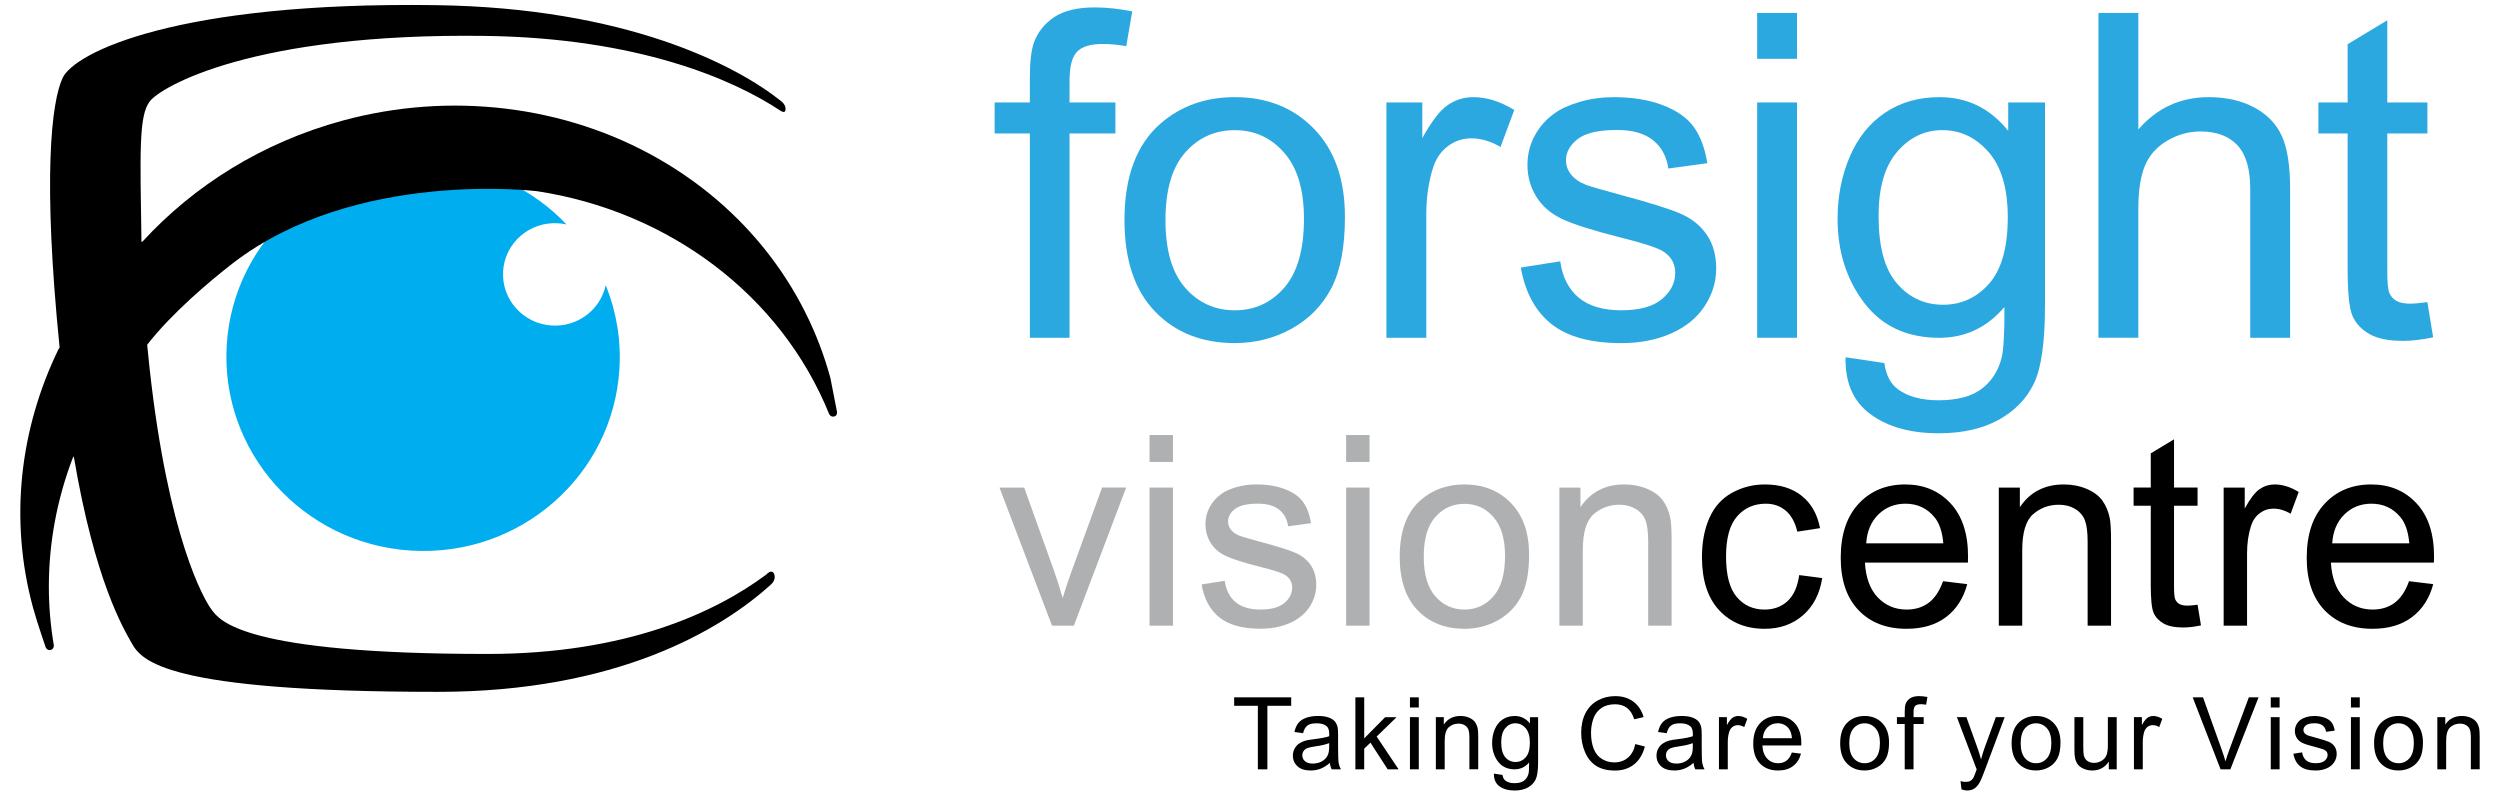 <?xml version="1.0" encoding="UTF-8"?> <svg xmlns="http://www.w3.org/2000/svg" xmlns:xlink="http://www.w3.org/1999/xlink" version="1.1" id="With_outlines" x="0px" y="0px" width="176px" height="56px" viewBox="0 0 176 56" style="enable-background:new 0 0 176 56;" xml:space="preserve"> <style type="text/css"> .st0{fill:#2CA8E0;} .st1{fill:#AFB0B1;} .st2{fill:#00AEEF;} </style> <g> <g> <path class="st0" d="M72.502,23.779V9.397h-2.48V7.213h2.48V5.45c0-1.113,0.099-1.94,0.297-2.48 c0.27-0.728,0.746-1.318,1.427-1.771c0.681-0.452,1.635-0.678,2.862-0.678c0.79,0,1.664,0.093,2.621,0.281 l-0.421,2.449c-0.583-0.104-1.134-0.156-1.654-0.156c-0.853,0-1.456,0.182-1.809,0.546 c-0.354,0.364-0.53,1.045-0.53,2.044V7.213h3.229v2.184h-3.229v14.382H72.502z"></path> <path class="st0" d="M79.163,15.496c0-3.068,0.853-5.34,2.558-6.816c1.425-1.227,3.161-1.841,5.21-1.841 c2.277,0,4.139,0.746,5.584,2.238s2.169,3.554,2.169,6.185c0,2.132-0.32,3.809-0.96,5.03 c-0.639,1.222-1.57,2.171-2.792,2.847c-1.222,0.676-2.556,1.014-4.001,1.014c-2.319,0-4.194-0.743-5.624-2.23 C79.878,20.436,79.163,18.294,79.163,15.496z M82.049,15.496c0,2.121,0.463,3.71,1.389,4.765 c0.926,1.056,2.09,1.584,3.494,1.584c1.394,0,2.553-0.53,3.479-1.591c0.925-1.061,1.388-2.678,1.388-4.851 c0-2.049-0.465-3.601-1.396-4.656c-0.93-1.056-2.087-1.584-3.471-1.584c-1.404,0-2.568,0.526-3.494,1.575 C82.512,11.789,82.049,13.375,82.049,15.496z"></path> <path class="st0" d="M97.603,23.779V7.213h2.527v2.512c0.645-1.176,1.24-1.95,1.786-2.325 c0.546-0.374,1.147-0.561,1.802-0.561c0.946,0,1.908,0.302,2.886,0.905l-0.967,2.605 c-0.686-0.406-1.373-0.609-2.059-0.609c-0.614,0-1.165,0.185-1.654,0.554c-0.489,0.369-0.837,0.881-1.045,1.537 c-0.312,0.998-0.468,2.09-0.468,3.275v8.673H97.603z"></path> <path class="st0" d="M107.064,18.834l2.776-0.437c0.156,1.113,0.59,1.966,1.303,2.558 c0.712,0.593,1.708,0.889,2.987,0.889c1.289,0,2.246-0.263,2.87-0.788s0.936-1.141,0.936-1.849 c0-0.634-0.276-1.133-0.827-1.497c-0.385-0.249-1.342-0.567-2.87-0.951c-2.059-0.52-3.486-0.969-4.282-1.349 c-0.795-0.38-1.399-0.905-1.809-1.575s-0.616-1.412-0.616-2.223c0-0.739,0.169-1.422,0.507-2.051 c0.338-0.63,0.798-1.152,1.38-1.568c0.437-0.322,1.032-0.595,1.786-0.818c0.754-0.224,1.562-0.335,2.425-0.335 c1.3,0,2.442,0.187,3.424,0.561c0.983,0.375,1.708,0.881,2.176,1.521c0.468,0.64,0.79,1.496,0.967,2.567 l-2.745,0.374c-0.125-0.852-0.486-1.518-1.084-1.996c-0.598-0.478-1.443-0.718-2.535-0.718 c-1.289,0-2.21,0.213-2.761,0.639c-0.551,0.426-0.827,0.926-0.827,1.497c0,0.364,0.115,0.692,0.343,0.983 c0.229,0.302,0.587,0.551,1.076,0.749c0.281,0.104,1.107,0.344,2.48,0.718c1.986,0.53,3.372,0.964,4.157,1.302 c0.785,0.339,1.401,0.83,1.848,1.475c0.447,0.644,0.671,1.445,0.671,2.402c0,0.936-0.273,1.817-0.819,2.644 c-0.546,0.827-1.334,1.467-2.363,1.919c-1.029,0.452-2.194,0.678-3.494,0.678c-2.152,0-3.793-0.447-4.921-1.341 C108.095,21.918,107.376,20.592,107.064,18.834z"></path> <path class="st0" d="M123.703,4.14V0.911h2.808v3.229H123.703z M123.703,23.779V7.213h2.808v16.566H123.703z"></path> <path class="st0" d="M129.928,25.152l2.73,0.406c0.115,0.843,0.431,1.456,0.951,1.841 c0.697,0.52,1.648,0.78,2.855,0.78c1.3,0,2.303-0.26,3.01-0.78c0.707-0.52,1.186-1.247,1.435-2.183 c0.146-0.573,0.213-1.773,0.203-3.603c-1.227,1.446-2.756,2.168-4.586,2.168c-2.278,0-4.04-0.822-5.288-2.465 c-1.247-1.642-1.871-3.613-1.871-5.912c0-1.58,0.285-3.039,0.858-4.376c0.572-1.336,1.401-2.368,2.488-3.096 c1.086-0.728,2.363-1.092,3.829-1.092c1.955,0,3.567,0.79,4.836,2.37V7.213h2.589v14.32 c0,2.579-0.263,4.406-0.788,5.483s-1.357,1.927-2.495,2.551c-1.139,0.623-2.541,0.935-4.204,0.935 c-1.976,0-3.572-0.444-4.789-1.334C130.474,28.279,129.887,26.941,129.928,25.152z M132.252,15.199 c0,2.174,0.431,3.76,1.295,4.758c0.863,0.998,1.944,1.497,3.245,1.497c1.289,0,2.37-0.496,3.245-1.489 c0.873-0.993,1.31-2.55,1.31-4.672c0-2.029-0.45-3.557-1.349-4.586c-0.9-1.03-1.984-1.545-3.253-1.545 c-1.248,0-2.309,0.507-3.183,1.522C132.69,11.698,132.252,13.203,132.252,15.199z"></path> <path class="st0" d="M147.731,23.779V0.911h2.808v8.205c1.31-1.518,2.964-2.277,4.96-2.277 c1.227,0,2.293,0.242,3.198,0.725c0.905,0.484,1.552,1.152,1.942,2.005c0.39,0.853,0.585,2.091,0.585,3.713 v10.498h-2.808V13.281c0-1.404-0.304-2.426-0.913-3.066c-0.608-0.639-1.469-0.96-2.581-0.96 c-0.833,0-1.615,0.216-2.348,0.647c-0.733,0.432-1.256,1.017-1.567,1.755c-0.312,0.739-0.469,1.758-0.469,3.058 v9.063H147.731z"></path> <path class="st0" d="M170.888,21.268l0.406,2.48c-0.79,0.166-1.497,0.25-2.121,0.25 c-1.019,0-1.809-0.161-2.371-0.484c-0.561-0.323-0.957-0.746-1.185-1.272c-0.229-0.525-0.344-1.629-0.344-3.315 V9.397h-2.059V7.213h2.059V3.111l2.792-1.685V7.213h2.824v2.184h-2.824v9.687c0,0.801,0.049,1.315,0.148,1.544 c0.098,0.229,0.26,0.411,0.484,0.546c0.223,0.136,0.543,0.203,0.96,0.203 C169.968,21.377,170.379,21.341,170.888,21.268z"></path> </g> <g> <path class="st1" d="M74.062,44.047l-3.699-9.722h1.74l2.087,5.822c0.226,0.629,0.433,1.282,0.623,1.959 c0.146-0.513,0.351-1.129,0.613-1.85l2.161-5.932H79.28l-3.68,9.722H74.062z"></path> <path class="st1" d="M80.927,32.521v-1.895h1.648v1.895H80.927z M80.927,44.047v-9.722h1.648v9.722H80.927z"></path> <path class="st1" d="M84.591,41.145l1.629-0.256c0.091,0.653,0.346,1.153,0.764,1.501 c0.418,0.347,1.003,0.522,1.753,0.522c0.757,0,1.318-0.154,1.684-0.462c0.366-0.308,0.549-0.67,0.549-1.085 c0-0.372-0.162-0.665-0.485-0.879c-0.226-0.146-0.787-0.332-1.684-0.558c-1.209-0.306-2.046-0.569-2.513-0.793 c-0.467-0.223-0.821-0.53-1.062-0.924c-0.241-0.394-0.362-0.829-0.362-1.305c0-0.434,0.099-0.835,0.297-1.204 c0.198-0.369,0.469-0.676,0.81-0.921c0.256-0.189,0.606-0.349,1.048-0.481c0.442-0.131,0.917-0.197,1.423-0.197 c0.763,0,1.433,0.11,2.01,0.33c0.577,0.219,1.002,0.518,1.277,0.893c0.275,0.376,0.464,0.877,0.568,1.506 l-1.611,0.219c-0.073-0.5-0.285-0.891-0.637-1.172c-0.351-0.281-0.847-0.421-1.488-0.421 c-0.757,0-1.297,0.125-1.62,0.375c-0.324,0.251-0.485,0.543-0.485,0.879c0,0.214,0.067,0.406,0.202,0.577 c0.134,0.177,0.345,0.323,0.632,0.439c0.165,0.06,0.65,0.201,1.455,0.421c1.166,0.311,1.979,0.566,2.44,0.764 c0.461,0.198,0.822,0.487,1.085,0.865c0.263,0.378,0.394,0.848,0.394,1.409c0,0.55-0.161,1.067-0.481,1.552 c-0.32,0.485-0.782,0.86-1.387,1.126c-0.604,0.265-1.288,0.398-2.051,0.398c-1.263,0-2.226-0.263-2.888-0.788 C85.196,42.955,84.774,42.177,84.591,41.145z"></path> <path class="st1" d="M94.767,32.521v-1.895h1.648v1.895H94.767z M94.767,44.047v-9.722h1.648v9.722H94.767z"></path> <path class="st1" d="M98.539,39.186c0-1.8,0.5-3.134,1.501-4.001c0.836-0.72,1.855-1.08,3.058-1.08 c1.337,0,2.429,0.438,3.278,1.314c0.848,0.876,1.272,2.086,1.272,3.63c0,1.251-0.188,2.235-0.563,2.952 c-0.375,0.718-0.922,1.275-1.639,1.671c-0.717,0.397-1.5,0.596-2.348,0.596c-1.361,0-2.461-0.437-3.3-1.309 C98.958,42.085,98.539,40.828,98.539,39.186z M100.232,39.186c0,1.245,0.272,2.177,0.815,2.797 c0.543,0.619,1.227,0.929,2.051,0.929c0.818,0,1.498-0.311,2.042-0.934c0.543-0.623,0.815-1.571,0.815-2.847 c0-1.202-0.273-2.113-0.819-2.733c-0.546-0.619-1.226-0.929-2.037-0.929c-0.824,0-1.507,0.308-2.051,0.925 C100.504,37.01,100.232,37.941,100.232,39.186z"></path> <path class="st1" d="M109.78,44.047v-9.722h1.483v1.382c0.714-1.067,1.746-1.602,3.095-1.602 c0.586,0,1.124,0.106,1.616,0.316c0.491,0.21,0.859,0.487,1.103,0.829c0.244,0.342,0.415,0.747,0.513,1.218 c0.061,0.305,0.091,0.839,0.091,1.602v5.978h-1.648v-5.914c0-0.671-0.064-1.173-0.192-1.506 c-0.128-0.332-0.356-0.598-0.682-0.796c-0.327-0.198-0.71-0.298-1.149-0.298c-0.702,0-1.308,0.223-1.817,0.668 c-0.51,0.446-0.764,1.291-0.764,2.537v5.309H109.78z"></path> <path d="M126.664,40.486l1.621,0.21c-0.177,1.117-0.63,1.992-1.359,2.623c-0.73,0.632-1.625,0.948-2.687,0.948 c-1.33,0-2.4-0.435-3.208-1.305c-0.809-0.87-1.213-2.116-1.213-3.74c0-1.05,0.174-1.968,0.522-2.755 c0.348-0.788,0.877-1.378,1.588-1.771c0.711-0.394,1.485-0.591,2.321-0.591c1.056,0,1.919,0.267,2.591,0.801 c0.672,0.534,1.101,1.292,1.291,2.275l-1.602,0.247c-0.152-0.653-0.422-1.144-0.81-1.474 c-0.388-0.33-0.856-0.494-1.405-0.494c-0.83,0-1.505,0.297-2.023,0.893c-0.519,0.595-0.778,1.536-0.778,2.825 c0,1.305,0.25,2.255,0.751,2.847c0.501,0.592,1.154,0.888,1.959,0.888c0.647,0,1.187-0.198,1.62-0.595 C126.274,41.92,126.548,41.31,126.664,40.486z"></path> <path d="M136.791,40.916l1.703,0.21c-0.269,0.995-0.766,1.767-1.492,2.317c-0.727,0.549-1.655,0.824-2.783,0.824 c-1.422,0-2.55-0.439-3.383-1.314c-0.833-0.876-1.249-2.104-1.249-3.685c0-1.635,0.421-2.905,1.263-3.808 c0.843-0.904,1.935-1.355,3.278-1.355c1.301,0,2.362,0.443,3.187,1.328c0.823,0.884,1.235,2.129,1.235,3.735 c0,0.098-0.002,0.244-0.009,0.439h-7.251c0.061,1.068,0.364,1.886,0.907,2.454 c0.543,0.568,1.22,0.852,2.032,0.852c0.605,0,1.12-0.159,1.547-0.476 C136.203,42.119,136.541,41.612,136.791,40.916z M131.381,38.252h5.429c-0.073-0.818-0.281-1.431-0.623-1.84 c-0.525-0.635-1.205-0.952-2.042-0.952c-0.757,0-1.393,0.253-1.909,0.759 C131.721,36.726,131.436,37.404,131.381,38.252z"></path> <path d="M140.715,44.047v-9.722h1.483v1.382c0.714-1.067,1.746-1.602,3.095-1.602c0.586,0,1.125,0.106,1.616,0.316 c0.491,0.21,0.859,0.487,1.103,0.829c0.244,0.342,0.415,0.747,0.513,1.218c0.061,0.305,0.092,0.839,0.092,1.602 v5.978h-1.648v-5.914c0-0.671-0.065-1.173-0.193-1.506c-0.128-0.332-0.356-0.598-0.682-0.796 c-0.327-0.198-0.709-0.298-1.148-0.298c-0.702,0-1.308,0.223-1.817,0.668c-0.51,0.446-0.764,1.291-0.764,2.537 v5.309H140.715z"></path> <path d="M154.71,42.573l0.238,1.455c-0.464,0.098-0.879,0.147-1.245,0.147c-0.598,0-1.062-0.094-1.392-0.284 s-0.561-0.438-0.696-0.746c-0.134-0.309-0.201-0.957-0.201-1.946v-5.594h-1.209v-1.281h1.209v-2.408l1.638-0.989 v3.397h1.657v1.281h-1.657v5.685c0,0.47,0.029,0.772,0.087,0.906c0.058,0.135,0.152,0.242,0.284,0.321 c0.131,0.079,0.319,0.118,0.563,0.118C154.17,42.637,154.411,42.616,154.71,42.573z"></path> <path d="M156.545,44.047v-9.722h1.484v1.474c0.378-0.69,0.727-1.145,1.048-1.364 c0.32-0.22,0.672-0.33,1.057-0.33c0.555,0,1.12,0.177,1.694,0.531l-0.568,1.529 c-0.403-0.238-0.806-0.357-1.209-0.357c-0.36,0-0.684,0.109-0.971,0.325c-0.287,0.217-0.491,0.518-0.613,0.902 c-0.184,0.585-0.275,1.226-0.275,1.922v5.09H156.545z"></path> <path d="M169.597,40.916l1.703,0.21c-0.269,0.995-0.766,1.767-1.492,2.317c-0.727,0.549-1.655,0.824-2.783,0.824 c-1.422,0-2.55-0.439-3.383-1.314c-0.833-0.876-1.249-2.104-1.249-3.685c0-1.635,0.421-2.905,1.263-3.808 c0.843-0.904,1.935-1.355,3.278-1.355c1.301,0,2.362,0.443,3.187,1.328c0.823,0.884,1.235,2.129,1.235,3.735 c0,0.098-0.002,0.244-0.009,0.439h-7.251c0.061,1.068,0.364,1.886,0.907,2.454 c0.543,0.568,1.22,0.852,2.032,0.852c0.605,0,1.12-0.159,1.547-0.476 C169.009,42.119,169.347,41.612,169.597,40.916z M164.187,38.252h5.429c-0.073-0.818-0.281-1.431-0.623-1.84 c-0.525-0.635-1.205-0.952-2.042-0.952c-0.757,0-1.393,0.253-1.909,0.759 C164.527,36.726,164.242,37.404,164.187,38.252z"></path> </g> <g> <path d="M88.553,54.16v-4.47h-1.669v-0.597H90.9v0.597h-1.676v4.47H88.553z"></path> <path d="M93.625,53.707c-0.232,0.195-0.452,0.333-0.666,0.414c-0.213,0.081-0.442,0.122-0.686,0.122 c-0.403,0-0.713-0.098-0.929-0.296c-0.217-0.196-0.325-0.449-0.325-0.755c0-0.18,0.041-0.344,0.123-0.492 c0.082-0.15,0.188-0.269,0.322-0.358c0.132-0.09,0.282-0.159,0.448-0.205c0.122-0.033,0.306-0.063,0.553-0.093 c0.503-0.06,0.872-0.131,1.109-0.214c0.002-0.085,0.004-0.139,0.004-0.163c0-0.254-0.058-0.432-0.176-0.537 c-0.159-0.14-0.395-0.21-0.708-0.21c-0.292,0-0.508,0.051-0.648,0.154c-0.14,0.102-0.243,0.284-0.31,0.544 l-0.608-0.083c0.055-0.26,0.146-0.47,0.272-0.63c0.127-0.16,0.31-0.284,0.549-0.371 c0.24-0.086,0.518-0.13,0.834-0.13c0.313,0,0.568,0.037,0.764,0.111c0.195,0.074,0.339,0.167,0.431,0.278 c0.092,0.112,0.157,0.254,0.194,0.423c0.021,0.106,0.03,0.298,0.03,0.574v0.83c0,0.579,0.014,0.945,0.04,1.098 c0.027,0.153,0.08,0.3,0.158,0.441h-0.65C93.684,54.031,93.642,53.879,93.625,53.707z M93.572,52.317 c-0.226,0.092-0.565,0.171-1.016,0.235c-0.256,0.036-0.437,0.078-0.542,0.124 c-0.106,0.047-0.188,0.113-0.245,0.202c-0.058,0.089-0.086,0.188-0.086,0.296c0,0.166,0.062,0.304,0.188,0.415 c0.125,0.111,0.309,0.166,0.551,0.166c0.24,0,0.454-0.053,0.641-0.158c0.186-0.104,0.323-0.248,0.41-0.43 c0.068-0.14,0.101-0.347,0.101-0.622V52.317z"></path> <path d="M95.419,54.16v-5.067h0.622v2.89l1.473-1.494h0.805l-1.403,1.363l1.545,2.309h-0.768l-1.213-1.877 l-0.44,0.422v1.455H95.419z"></path> <path d="M99.26,49.808v-0.715h0.622v0.715H99.26z M99.26,54.16v-3.672h0.622v3.672H99.26z"></path> <path d="M101.084,54.16v-3.672h0.56v0.522c0.27-0.403,0.659-0.606,1.169-0.606c0.221,0,0.424,0.04,0.61,0.12 c0.185,0.08,0.324,0.183,0.416,0.312c0.092,0.13,0.157,0.283,0.194,0.459c0.022,0.116,0.034,0.318,0.034,0.606 v2.257h-0.622v-2.233c0-0.254-0.025-0.443-0.072-0.569c-0.049-0.125-0.134-0.226-0.257-0.3 c-0.124-0.075-0.269-0.112-0.435-0.112c-0.264,0-0.493,0.084-0.686,0.253c-0.192,0.168-0.288,0.487-0.288,0.957 v2.005H101.084z"></path> <path d="M105.172,54.464l0.604,0.09c0.026,0.187,0.096,0.323,0.212,0.408c0.154,0.116,0.365,0.173,0.632,0.173 c0.288,0,0.51-0.057,0.666-0.173c0.157-0.116,0.263-0.277,0.319-0.484c0.032-0.126,0.047-0.393,0.044-0.798 c-0.272,0.32-0.611,0.48-1.016,0.48c-0.505,0-0.895-0.182-1.173-0.546c-0.277-0.365-0.415-0.801-0.415-1.31 c0-0.351,0.063-0.673,0.191-0.97c0.126-0.296,0.31-0.524,0.551-0.686c0.241-0.16,0.525-0.242,0.849-0.242 c0.434,0,0.791,0.175,1.072,0.526v-0.443h0.574v3.174c0,0.572-0.058,0.977-0.174,1.216 c-0.117,0.238-0.302,0.427-0.553,0.565c-0.253,0.138-0.563,0.208-0.932,0.208c-0.438,0-0.793-0.099-1.061-0.296 C105.292,55.157,105.162,54.86,105.172,54.464z M105.686,52.259c0,0.482,0.096,0.832,0.288,1.053 c0.191,0.222,0.43,0.332,0.719,0.332c0.285,0,0.525-0.11,0.719-0.33c0.194-0.22,0.29-0.566,0.29-1.036 c0-0.449-0.099-0.788-0.298-1.016c-0.2-0.228-0.441-0.343-0.721-0.343c-0.277,0-0.512,0.112-0.705,0.337 C105.783,51.483,105.686,51.816,105.686,52.259z"></path> <path d="M115.126,52.383l0.671,0.17c-0.14,0.551-0.393,0.97-0.759,1.26c-0.365,0.289-0.811,0.434-1.34,0.434 c-0.546,0-0.99-0.111-1.333-0.333c-0.343-0.223-0.602-0.545-0.781-0.967c-0.179-0.422-0.268-0.874-0.268-1.358 c0-0.528,0.101-0.988,0.302-1.382c0.202-0.393,0.489-0.691,0.862-0.894c0.372-0.205,0.782-0.306,1.229-0.306 c0.507,0,0.933,0.129,1.279,0.387c0.346,0.258,0.587,0.621,0.722,1.089l-0.66,0.155 c-0.117-0.369-0.288-0.637-0.511-0.805c-0.224-0.168-0.505-0.253-0.844-0.253c-0.389,0-0.714,0.093-0.976,0.279 c-0.262,0.187-0.445,0.437-0.552,0.752c-0.106,0.316-0.159,0.639-0.159,0.974c0,0.431,0.063,0.807,0.188,1.128 c0.126,0.322,0.322,0.562,0.586,0.721c0.265,0.159,0.553,0.238,0.862,0.238c0.375,0,0.693-0.109,0.954-0.325 S115.034,52.809,115.126,52.383z"></path> <path d="M119.224,53.707c-0.232,0.195-0.452,0.333-0.666,0.414c-0.213,0.081-0.442,0.122-0.686,0.122 c-0.403,0-0.713-0.098-0.929-0.296c-0.217-0.196-0.325-0.449-0.325-0.755c0-0.18,0.041-0.344,0.123-0.492 c0.082-0.15,0.188-0.269,0.322-0.358c0.132-0.09,0.282-0.159,0.448-0.205c0.122-0.033,0.306-0.063,0.553-0.093 c0.503-0.06,0.872-0.131,1.109-0.214c0.002-0.085,0.004-0.139,0.004-0.163c0-0.254-0.058-0.432-0.176-0.537 c-0.159-0.14-0.395-0.21-0.708-0.21c-0.292,0-0.508,0.051-0.648,0.154c-0.14,0.102-0.243,0.284-0.31,0.544 l-0.608-0.083c0.055-0.26,0.146-0.47,0.272-0.63c0.127-0.16,0.31-0.284,0.549-0.371 c0.24-0.086,0.518-0.13,0.834-0.13c0.313,0,0.568,0.037,0.764,0.111c0.195,0.074,0.339,0.167,0.431,0.278 c0.092,0.112,0.157,0.254,0.194,0.423c0.021,0.106,0.03,0.298,0.03,0.574v0.83c0,0.579,0.014,0.945,0.04,1.098 c0.027,0.153,0.08,0.3,0.158,0.441h-0.65C119.284,54.031,119.242,53.879,119.224,53.707z M119.171,52.317 c-0.226,0.092-0.565,0.171-1.016,0.235c-0.256,0.036-0.437,0.078-0.542,0.124 c-0.106,0.047-0.188,0.113-0.245,0.202c-0.058,0.089-0.086,0.188-0.086,0.296c0,0.166,0.062,0.304,0.188,0.415 c0.125,0.111,0.309,0.166,0.551,0.166c0.24,0,0.454-0.053,0.641-0.158c0.186-0.104,0.323-0.248,0.41-0.43 c0.068-0.14,0.101-0.347,0.101-0.622V52.317z"></path> <path d="M121.014,54.16v-3.672h0.56v0.558c0.144-0.261,0.275-0.432,0.396-0.515 c0.12-0.083,0.254-0.125,0.4-0.125c0.209,0,0.422,0.068,0.639,0.201l-0.215,0.578 c-0.152-0.09-0.304-0.134-0.456-0.134c-0.136,0-0.258,0.041-0.367,0.123c-0.107,0.082-0.185,0.195-0.232,0.34 c-0.069,0.221-0.103,0.463-0.103,0.726v1.922H121.014z"></path> <path d="M126.148,52.978l0.643,0.08c-0.102,0.375-0.289,0.666-0.563,0.874c-0.275,0.207-0.624,0.311-1.051,0.311 c-0.537,0-0.962-0.165-1.278-0.496c-0.315-0.331-0.471-0.795-0.471-1.392c0-0.617,0.159-1.097,0.477-1.438 c0.318-0.341,0.731-0.512,1.238-0.512c0.49,0,0.892,0.167,1.203,0.501c0.311,0.334,0.466,0.804,0.466,1.411 c0,0.036-0.001,0.092-0.004,0.166h-2.738c0.023,0.403,0.137,0.712,0.343,0.926 c0.205,0.215,0.461,0.322,0.767,0.322c0.228,0,0.423-0.06,0.585-0.179 C125.926,53.431,126.053,53.24,126.148,52.978z M124.104,51.971h2.05c-0.028-0.309-0.106-0.54-0.235-0.694 c-0.199-0.24-0.455-0.36-0.771-0.36c-0.285,0-0.526,0.096-0.72,0.288C124.233,51.395,124.126,51.651,124.104,51.971z "></path> <path d="M129.548,52.324c0-0.68,0.189-1.184,0.567-1.512c0.316-0.271,0.7-0.408,1.155-0.408 c0.505,0,0.916,0.166,1.237,0.497s0.482,0.788,0.482,1.37c0,0.473-0.071,0.844-0.213,1.115 c-0.143,0.271-0.348,0.482-0.62,0.631c-0.27,0.15-0.566,0.224-0.886,0.224c-0.514,0-0.929-0.165-1.246-0.494 C129.707,53.419,129.548,52.944,129.548,52.324z M130.188,52.324c0,0.47,0.103,0.822,0.307,1.056 c0.206,0.234,0.464,0.351,0.775,0.351c0.309,0,0.566-0.117,0.77-0.352c0.206-0.235,0.307-0.594,0.307-1.075 c0-0.454-0.103-0.798-0.309-1.032c-0.207-0.234-0.463-0.351-0.769-0.351c-0.311,0-0.569,0.117-0.775,0.349 C130.291,51.503,130.188,51.854,130.188,52.324z"></path> <path d="M134.092,54.16v-3.188h-0.549v-0.484h0.549v-0.39c0-0.247,0.022-0.429,0.067-0.549 c0.06-0.161,0.165-0.292,0.316-0.393c0.151-0.099,0.362-0.15,0.635-0.15c0.175,0,0.368,0.021,0.581,0.062 l-0.093,0.542c-0.13-0.022-0.251-0.034-0.367-0.034c-0.188,0-0.323,0.04-0.401,0.12s-0.117,0.232-0.117,0.454 v0.338h0.715v0.484h-0.715v3.188H134.092z"></path> <path d="M138.091,55.573l-0.07-0.583c0.137,0.036,0.255,0.055,0.356,0.055c0.138,0,0.249-0.023,0.332-0.069 c0.083-0.047,0.151-0.111,0.203-0.194c0.04-0.062,0.103-0.216,0.191-0.463c0.012-0.035,0.03-0.085,0.055-0.152 l-1.392-3.679h0.67l0.764,2.126c0.099,0.27,0.187,0.553,0.267,0.851c0.071-0.286,0.157-0.565,0.255-0.837 l0.785-2.14h0.622l-1.397,3.734c-0.15,0.403-0.265,0.681-0.348,0.834c-0.111,0.205-0.238,0.355-0.381,0.451 c-0.143,0.096-0.313,0.144-0.511,0.144C138.372,55.65,138.238,55.624,138.091,55.573z"></path> <path d="M141.617,52.324c0-0.68,0.189-1.184,0.567-1.512c0.316-0.271,0.7-0.408,1.155-0.408 c0.505,0,0.916,0.166,1.237,0.497c0.32,0.331,0.482,0.788,0.482,1.37c0,0.473-0.071,0.844-0.213,1.115 c-0.143,0.271-0.348,0.482-0.62,0.631c-0.27,0.15-0.566,0.224-0.886,0.224c-0.514,0-0.929-0.165-1.246-0.494 C141.776,53.419,141.617,52.944,141.617,52.324z M142.256,52.324c0,0.47,0.103,0.822,0.307,1.056 c0.206,0.234,0.464,0.351,0.775,0.351c0.309,0,0.566-0.117,0.77-0.352c0.206-0.235,0.307-0.594,0.307-1.075 c0-0.454-0.103-0.798-0.309-1.032c-0.207-0.234-0.463-0.351-0.769-0.351c-0.311,0-0.569,0.117-0.775,0.349 C142.359,51.503,142.256,51.854,142.256,52.324z"></path> <path d="M148.46,54.16v-0.539c-0.285,0.415-0.673,0.622-1.164,0.622c-0.216,0-0.418-0.042-0.607-0.124 c-0.188-0.083-0.327-0.188-0.418-0.313c-0.091-0.126-0.155-0.279-0.192-0.462 c-0.026-0.122-0.039-0.316-0.039-0.581v-2.275h0.623v2.036c0,0.325,0.013,0.545,0.037,0.657 c0.04,0.164,0.123,0.292,0.249,0.386c0.127,0.093,0.284,0.14,0.47,0.14c0.187,0,0.362-0.048,0.526-0.144 c0.164-0.096,0.279-0.226,0.347-0.39c0.068-0.165,0.102-0.405,0.102-0.718v-1.967h0.623v3.672H148.46z"></path> <path d="M150.23,54.16v-3.672h0.56v0.558c0.144-0.261,0.275-0.432,0.396-0.515 c0.12-0.083,0.254-0.125,0.4-0.125c0.209,0,0.422,0.068,0.639,0.201l-0.215,0.578 c-0.152-0.09-0.304-0.134-0.456-0.134c-0.136,0-0.258,0.041-0.367,0.123c-0.107,0.082-0.185,0.195-0.232,0.34 c-0.069,0.221-0.103,0.463-0.103,0.726v1.922H150.23z"></path> <path d="M156.329,54.16l-1.963-5.067h0.726l1.316,3.681c0.106,0.296,0.195,0.572,0.267,0.83 c0.078-0.277,0.17-0.553,0.274-0.83l1.369-3.681h0.684l-1.984,5.067H156.329z"></path> <path d="M159.862,49.808v-0.715h0.622v0.715H159.862z M159.862,54.16v-3.672h0.622v3.672H159.862z"></path> <path d="M161.454,53.064l0.616-0.097c0.034,0.247,0.131,0.435,0.289,0.567c0.158,0.131,0.378,0.196,0.662,0.196 c0.285,0,0.498-0.057,0.636-0.174c0.138-0.117,0.207-0.253,0.207-0.409c0-0.141-0.061-0.251-0.182-0.332 c-0.085-0.056-0.298-0.126-0.636-0.212c-0.457-0.115-0.773-0.215-0.949-0.299 c-0.176-0.083-0.31-0.2-0.401-0.348c-0.091-0.148-0.137-0.313-0.137-0.493c0-0.164,0.037-0.315,0.112-0.454 c0.075-0.14,0.176-0.256,0.306-0.348c0.097-0.071,0.228-0.132,0.395-0.181c0.167-0.049,0.347-0.075,0.538-0.075 c0.289,0,0.541,0.042,0.759,0.125c0.219,0.083,0.379,0.195,0.483,0.337c0.104,0.143,0.175,0.332,0.214,0.569 l-0.608,0.083c-0.028-0.189-0.107-0.337-0.241-0.443c-0.132-0.105-0.319-0.159-0.561-0.159 c-0.286,0-0.49,0.048-0.613,0.141c-0.122,0.095-0.182,0.206-0.182,0.332c0,0.081,0.025,0.153,0.076,0.219 c0.05,0.067,0.13,0.122,0.238,0.166c0.062,0.022,0.245,0.076,0.549,0.159c0.44,0.117,0.747,0.213,0.921,0.288 c0.174,0.076,0.311,0.185,0.409,0.327c0.099,0.143,0.15,0.32,0.15,0.532c0,0.208-0.061,0.403-0.182,0.587 c-0.12,0.182-0.296,0.325-0.524,0.424c-0.228,0.101-0.486,0.151-0.774,0.151c-0.477,0-0.841-0.099-1.091-0.297 C161.683,53.747,161.523,53.454,161.454,53.064z"></path> <path d="M165.506,49.808v-0.715h0.622v0.715H165.506z M165.506,54.16v-3.672h0.622v3.672H165.506z"></path> <path d="M167.135,52.324c0-0.68,0.189-1.184,0.567-1.512c0.316-0.271,0.7-0.408,1.155-0.408 c0.505,0,0.916,0.166,1.237,0.497s0.482,0.788,0.482,1.37c0,0.473-0.071,0.844-0.213,1.115 c-0.143,0.271-0.348,0.482-0.62,0.631c-0.27,0.15-0.566,0.224-0.886,0.224c-0.514,0-0.929-0.165-1.246-0.494 C167.294,53.419,167.135,52.944,167.135,52.324z M167.775,52.324c0,0.47,0.103,0.822,0.307,1.056 c0.206,0.234,0.464,0.351,0.775,0.351c0.309,0,0.566-0.117,0.77-0.352c0.206-0.235,0.307-0.594,0.307-1.075 c0-0.454-0.103-0.798-0.309-1.032c-0.207-0.234-0.463-0.351-0.769-0.351c-0.311,0-0.569,0.117-0.775,0.349 C167.877,51.503,167.775,51.854,167.775,52.324z"></path> <path d="M171.587,54.16v-3.672h0.56v0.522c0.27-0.403,0.659-0.606,1.169-0.606c0.221,0,0.424,0.04,0.61,0.12 c0.185,0.08,0.324,0.183,0.416,0.312c0.092,0.13,0.157,0.283,0.194,0.459c0.022,0.116,0.034,0.318,0.034,0.606 v2.257h-0.622v-2.233c0-0.254-0.025-0.443-0.072-0.569c-0.049-0.125-0.134-0.226-0.257-0.3 c-0.124-0.075-0.269-0.112-0.435-0.112c-0.264,0-0.493,0.084-0.686,0.253c-0.192,0.168-0.288,0.487-0.288,0.957 v2.005H171.587z"></path> </g> <path class="st2" d="M39.888,15.806c-2.334-2.459-5.583-4.078-9.255-4.307c-7.633-0.475-14.201,5.244-14.669,12.771 c-0.469,7.529,5.339,14.017,12.973,14.492c7.632,0.475,14.201-5.243,14.669-12.771 c0.129-2.086-0.223-4.093-0.962-5.913l-0.007,0.029c-0.382,1.703-1.972,2.923-3.793,2.81 c-2.016-0.126-3.549-1.839-3.425-3.828c0.123-1.987,1.857-3.497,3.872-3.371 c0.194,0.011,0.384,0.039,0.567,0.079L39.888,15.806z"></path> <path d="M16.396,18.529c-1.621,1.25-4.3,3.523-5.987,5.681l-0.048,0.062c0.051,0.537,0.106,1.086,0.168,1.646 c1.311,11.905,3.821,16.292,4.38,17.019c0.558,0.728,2.107,3.102,19.414,3.102c9.761,0,16.025-2.905,19.635-5.599 c0,0,0.343-0.387,0.516-0.078c0.221,0.392-0.16,0.753-0.16,0.753c-3.598,3.28-10.946,7.592-23.482,7.592 c-19.229,0-20.877-2.199-21.57-3.446c-0.581-1.044-2.58-4.325-4.069-13.134L5.129,32.219 c-1.12,2.938-1.69,5.998-1.69,9.069c0,1.382,0.117,2.767,0.351,4.139c0,0,0.021,0.266-0.225,0.331 c-0.249,0.058-0.348-0.185-0.348-0.185c-0.027-0.069-0.594-1.729-0.849-2.647l0,0l-0.045-0.154 C0.625,36.528,1.418,30.151,4.116,24.587l0.081-0.118C3,12.563,3.61,7.184,4.411,5.482 c0.844-1.788,8.027-5.371,26.253-5.12C44.079,0.547,51.833,4.596,54.991,7.118c0,0,0.39,0.283,0.3,0.658 c-0.05,0.215-0.328,0.031-0.328,0.031c-3.355-2.236-10.061-5.131-20.793-5.279 C17.767,2.303,11.323,6.116,10.544,7.136c-0.779,1.02-0.681,3.527-0.585,9.902l0.08-0.038 c3.615-3.938,8.431-6.972,14.077-8.508c7.557-2.057,15.655-1.083,22.221,2.674 c6.049,3.458,10.353,8.948,12.126,15.456l0.001,0.011l0.459,2.35c0,0,0.052,0.272-0.189,0.336 c-0.245,0.069-0.362-0.17-0.362-0.17c-3.381-8.353-11.254-14.265-20.554-15.687 C37.818,13.462,25.044,11.863,16.396,18.529z"></path> </g> <g> </g> <g> </g> <g> </g> <g> </g> <g> </g> <g> </g> </svg> 